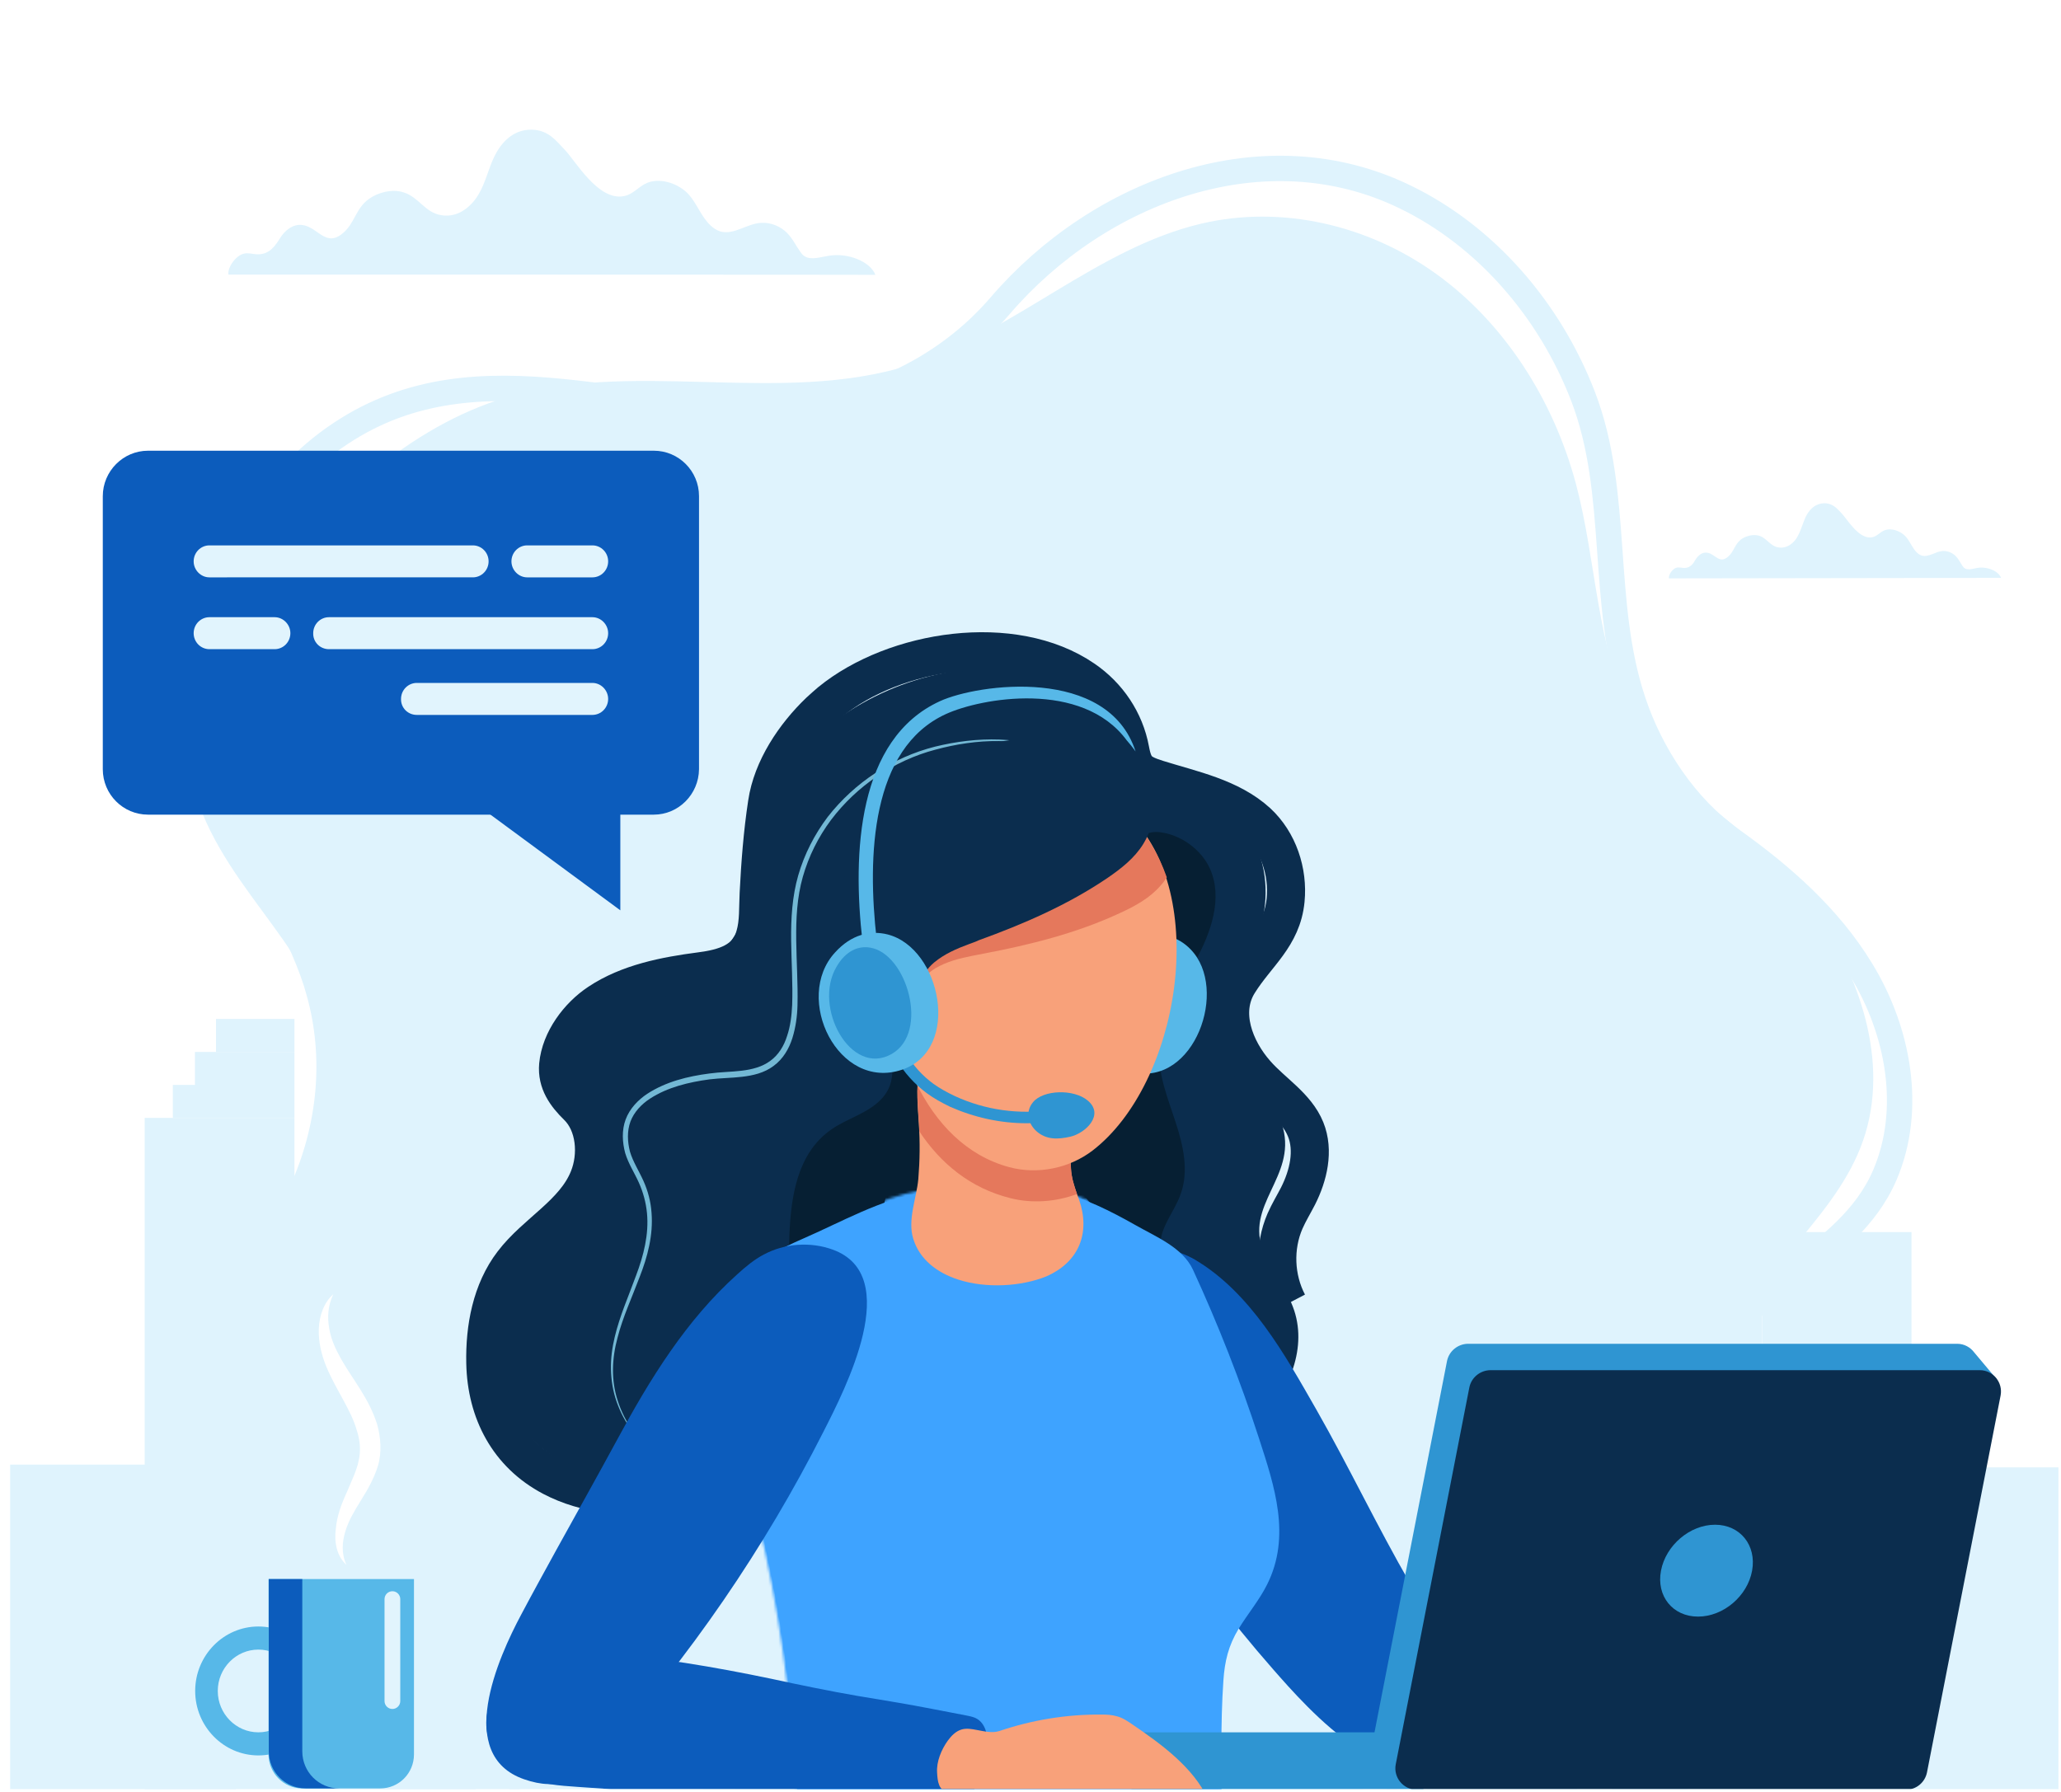 <?xml version="1.0" encoding="utf-8"?>
<!-- Generator: Adobe Illustrator 26.0.1, SVG Export Plug-In . SVG Version: 6.00 Build 0)  -->
<svg version="1.1" id="Layer_1" xmlns="http://www.w3.org/2000/svg" xmlns:xlink="http://www.w3.org/1999/xlink" x="0px" y="0px"
	 viewBox="0 0 812 706" style="enable-background:new 0 0 812 706;" xml:space="preserve">
<style type="text/css">
	.st0{clip-path:url(#SVGID_00000090264791842672275700000014491563844608839088_);}
	.st1{fill:none;stroke:#DFF3FD;stroke-width:10;}
	.st2{fill-rule:evenodd;clip-rule:evenodd;fill:#DFF3FD;}
	.st3{fill-rule:evenodd;clip-rule:evenodd;fill:#0B2D4E;}
	.st4{fill-rule:evenodd;clip-rule:evenodd;fill:#73B8D4;}
	.st5{fill-rule:evenodd;clip-rule:evenodd;fill:#061F33;}
	.st6{fill-rule:evenodd;clip-rule:evenodd;fill:#0C5CBC;}
	.st7{fill-rule:evenodd;clip-rule:evenodd;fill:#3EA3FF;}
	.st8{filter:url(#Adobe_OpacityMaskFilter);}
	.st9{fill-rule:evenodd;clip-rule:evenodd;fill:#FFFFFF;}
	.st10{mask:url(#b_00000067957686416342002510000017795271318397007271_);fill-rule:evenodd;clip-rule:evenodd;fill:#3EA3FF;}
	.st11{filter:url(#Adobe_OpacityMaskFilter_00000000938058027532903990000017341195935189469880_);}
	.st12{mask:url(#d_00000099633762467359810920000006842791388328192703_);fill-rule:evenodd;clip-rule:evenodd;fill:#3EA3FF;}
	.st13{fill-rule:evenodd;clip-rule:evenodd;fill:#57B8E8;}
	.st14{fill:none;stroke:#0B2D4E;stroke-width:15;}
	.st15{fill-rule:evenodd;clip-rule:evenodd;fill:#F8A17A;}
	.st16{fill-rule:evenodd;clip-rule:evenodd;fill:#E5785C;}
	.st17{fill-rule:evenodd;clip-rule:evenodd;fill:#2F95D2;}
	.st18{filter:url(#Adobe_OpacityMaskFilter_00000151510046389761200380000012006043053297022111_);}
	.st19{mask:url(#f_00000075863055058980197070000013709203843563318931_);fill-rule:evenodd;clip-rule:evenodd;fill:#2F95D2;}
	.st20{filter:url(#Adobe_OpacityMaskFilter_00000166654069563497356810000001183139542212444604_);}
	.st21{mask:url(#f_00000035530421516623702820000001422350664819920304_);fill-rule:evenodd;clip-rule:evenodd;fill:#2F95D2;}
	.st22{filter:url(#Adobe_OpacityMaskFilter_00000143618160302576907150000018318268330159878788_);}
	.st23{mask:url(#f_00000090262837306848998940000008512925943248798392_);fill-rule:evenodd;clip-rule:evenodd;fill:#0B2D4E;}
	.st24{filter:url(#Adobe_OpacityMaskFilter_00000010270247918002491170000018359296948098524579_);}
	.st25{mask:url(#f_00000036248548390241472570000016273831813513590941_);fill-rule:evenodd;clip-rule:evenodd;fill:#2F95D2;}
	.st26{filter:url(#Adobe_OpacityMaskFilter_00000103223929221025293460000017923886784608416688_);}
	.st27{mask:url(#f_00000054250496650593880010000009150837460790158480_);fill-rule:evenodd;clip-rule:evenodd;fill:#FFFFFF;}
	.st28{filter:url(#Adobe_OpacityMaskFilter_00000076592076300181171860000001407299850380857773_);}
	.st29{mask:url(#f_00000139271117957800860410000011536525524587344821_);fill-rule:evenodd;clip-rule:evenodd;fill:#57B8E8;}
	.st30{filter:url(#Adobe_OpacityMaskFilter_00000036963909594479616680000010946195031984454292_);}
	.st31{mask:url(#f_00000062912302225668260330000008034692569427999162_);fill-rule:evenodd;clip-rule:evenodd;fill:#57B8E8;}
	.st32{filter:url(#Adobe_OpacityMaskFilter_00000039111938211827467970000000255184050550765223_);}
	.st33{mask:url(#f_00000060713873966414201020000008542876167144317068_);fill-rule:evenodd;clip-rule:evenodd;fill:#E1F4FD;}
	.st34{filter:url(#Adobe_OpacityMaskFilter_00000053514948747173309190000007099442848663087797_);}
	.st35{mask:url(#f_00000054244581996225316570000012216989849251428995_);fill-rule:evenodd;clip-rule:evenodd;fill:#0C5CBC;}
	.st36{filter:url(#Adobe_OpacityMaskFilter_00000129180476723972031300000013470567967033613966_);}
	.st37{mask:url(#f_00000030453864501881561660000013587022224084773305_);fill-rule:evenodd;clip-rule:evenodd;fill:#0C5CBC;}
	.st38{filter:url(#Adobe_OpacityMaskFilter_00000139279612465883537890000001014715283943757470_);}
	.st39{mask:url(#f_00000151525409635177273530000016932937658523900557_);fill-rule:evenodd;clip-rule:evenodd;fill:#E1F4FD;}
	.st40{filter:url(#Adobe_OpacityMaskFilter_00000104699947735500651350000001183974145157044119_);}
	.st41{mask:url(#f_00000183957415660420744390000015271762633922152111_);fill-rule:evenodd;clip-rule:evenodd;fill:#0C5CBC;}
	.st42{filter:url(#Adobe_OpacityMaskFilter_00000024003495487943946880000006408306796004518819_);}
	.st43{mask:url(#f_00000013913724045954686770000006736322167371116685_);fill-rule:evenodd;clip-rule:evenodd;fill:#F8A17A;}
</style>
<g>
	<defs>
		<rect id="SVGID_1_" x="1" width="810" height="705"/>
	</defs>
	<clipPath id="SVGID_00000182488456027457560950000007186947499694987194_">
		<use xlink:href="#SVGID_1_"  style="overflow:visible;"/>
	</clipPath>
	<g style="clip-path:url(#SVGID_00000182488456027457560950000007186947499694987194_);">
		<path class="st1" d="M530.1,688.7c22.8-8.2,47.8-5.9,72.1-6.2c24.2-0.3,62.1-4.3,71.2-31.3c9.7-28.6-4.3-58.2-4.5-87.1
			c0-7.9,0.8-15.9,3.5-23.3c12.7-34.8,55.3-43.2,70.2-77.8c11.1-25.9,5.4-56.8-9.3-80.8c-12.7-20.9-31.4-37.3-51.1-51.3
			c-18-12.8-31.7-33.4-38.7-54.4c-13.2-39.2-5.1-82.1-19.8-120.3c-13.2-34.3-38.5-63.3-70.1-78.6c-55.1-26.8-120.2-2.9-159.5,42.8
			c-21.1,24.6-51.4,38.8-82.2,41.3c-59.9,4.9-122.3-27.7-177.7,9.1C106,189.5,86,222.8,79.8,257.9c-3.5,19.8-3.1,41.8,4.5,60.5
			c7.5,18.4,20.4,33.4,31.5,49.3c18.5,26.4,28.6,61.7,11.3,91.4c-7.5,13-18.4,23.6-28.8,34.5c-26.5,27.9-36.3,69-27.2,106.2
			c10.3,42.2,43.1,69.9,85.8,75.2c31.6,3.9,66.6-1.2,95.2,15.6"/>
		<path class="st2" d="M713.4,356.3c17.5,24.9,30.9,58.8,21.6,90.1c-9.3,31.2-39.1,50.4-52.1,80c-7.4,16.7-7.6,35.1-7.8,53.1
			c-0.4,23.5,4.2,48.5-11.6,68.4c-9.4,11.8-23.5,18.7-37.8,23.3c-28.7,9.2-58.8,13.5-84.3,30.8c-41.9,28.4-93.4,38.4-143.3,35.3
			c-25.3-1.6-50.4-6.3-74.7-13.8c-28.2-8.6-53.2-23.9-81.6-32.1c-49.2-14.2-116.4-14.4-145.2-64.3c-19.4-33.6-26.1-75.2-11-111.8
			c7.2-17.4,20.9-30.7,28.6-47.8c10.8-23.6,13.7-50.6,6.5-75.7c-0.3-1-0.6-2.1-0.9-3.1c-7.5-23.5-22.6-43.6-28.9-67.5
			c-12.9-49.3,15.6-101.4,53.1-133.1c15.6-13.2,33-24.1,52-30.4c52.3-17.2,110.5,2.7,163-14c40.3-12.8,73.3-46,114.4-55.6
			c31.5-7.4,65.6,0.5,92.4,19.8c26.8,19.3,46.2,49.5,55.1,82.8c8.2,30.8,8,64.7,22.5,92.7c12.5,24,35.5,36.9,54.3,54.3
			C703.2,343.1,708.6,349.4,713.4,356.3 M90,108.2c-0.5-2.8,3.3-8.5,7.3-8.4c1.6,0,3.2,0.5,4.8,0.4c4.3-0.2,6.5-3.6,8.2-6.3
			c1.7-2.8,5-5.9,9.1-5.2c6,1,9.1,9,15.9,3c4.5-3.9,4.8-9.4,9.9-13.2c3.5-2.6,9.2-4.2,13.8-2.7c6.1,1.9,8.4,8,14.9,9
			c7.2,1.2,12.4-4.3,14.7-8.3c2.8-4.8,3.8-10,6.2-14.9c2.2-4.5,6.7-10.6,14.6-10.5c6.7,0.1,9.7,4.4,13,7.8
			c4.3,4.4,13.2,20.3,23.3,18.4c3.9-0.7,5.9-3.9,9.4-5.3c5.7-2.2,12.9,0.8,16.3,4.7c3.4,3.9,4.8,8.6,8.6,12.2c1,0.9,2.2,1.8,3.8,2.3
			c5.4,1.5,10.4-3.1,16.2-3.4c4-0.2,7.7,1.6,10,3.9c2.3,2.3,3.5,5,5.3,7.5c0.5,0.7,1,1.4,1.9,1.9c2.5,1.4,6.1,0.2,9.2-0.3
			c7.7-1.3,16.4,2.2,18.5,7.5C345,108.2,90,108.2,90,108.2z M657.5,227.9c-0.2-1.5,1.7-4.4,3.8-4.3c0.8,0,1.6,0.2,2.5,0.2
			c2.2-0.1,3.4-1.8,4.2-3.3c0.9-1.4,2.5-3.1,4.7-2.7c3.1,0.5,4.7,4.6,8.2,1.5c2.3-2,2.5-4.8,5.1-6.8c1.8-1.3,4.7-2.1,7.1-1.4
			c3.1,1,4.3,4.1,7.6,4.6c3.7,0.6,6.4-2.2,7.5-4.3c1.4-2.5,2-5.1,3.2-7.7c1.1-2.3,3.4-5.4,7.5-5.4c3.5,0.1,5,2.3,6.7,4
			c2.2,2.3,6.8,10.4,12,9.4c2-0.4,3-2,4.8-2.7c2.9-1.2,6.6,0.4,8.4,2.4c1.8,2,2.5,4.4,4.4,6.3c0.5,0.5,1.1,0.9,1.9,1.2
			c2.8,0.8,5.4-1.6,8.3-1.8c2-0.1,3.9,0.8,5.1,2c1.2,1.2,1.8,2.6,2.7,3.9c0.3,0.4,0.5,0.7,1,1c1.3,0.7,3.1,0.1,4.7-0.2
			c3.9-0.7,8.4,1.1,9.5,3.9L657.5,227.9L657.5,227.9z"/>
		<g>
			<path class="st2" d="M116,706.7H57V440.5H116V706.7z M204.9,706.7H116V522.2h88.9V706.7z"/>
			<path class="st2" d="M92.9,706.7H4V577.1h88.9V706.7z M116,440.5H68.1v-13H116V440.5z M116,427.5H76.8v-13H116V427.5z"/>
			<path class="st2" d="M116,414.5H85.1v-13H116L116,414.5z M348.6,706.7h-58.9V440.5h58.9V706.7z M187.4,706.7h-58.9V354.4h58.9
				V706.7z M466.5,706.7H348.6v-103h117.9L466.5,706.7z"/>
			<path class="st2" d="M319.1,706.7H200.7V312.8h118.4V706.7z"/>
			<path class="st2" d="M348.6,440.5h-47.9v-13h47.9V440.5z M348.6,427.5h-39.2v-13h39.2L348.6,427.5z"/>
			<path class="st2" d="M348.6,414.5h-30.8v-13h30.8V414.5z M461.5,706.7h-58.9V440.5h58.9V706.7z"/>
			<path class="st2" d="M402.6,706.7h-58.9V485.5h58.9V706.7z M550.4,706.7h-88.9V380.9h88.9V706.7z M461.5,440.5h-47.9v-13h47.9
				V440.5z M461.5,427.5h-39.2v-13h39.2L461.5,427.5z"/>
			<path class="st2" d="M461.5,414.5h-30.8v-13h30.8V414.5z M694.1,706.7h-58.9V440.5h58.9L694.1,706.7z"/>
			<path class="st2" d="M753.1,706.7h-58.9V485.5h58.9V706.7z M621.3,706.7h-58.9v-258h58.9V706.7z M812,706.7h-58.9V578.2H812
				V706.7z"/>
			<path class="st2" d="M664.7,706.7H546.3V512.4h118.4V706.7z M694.1,440.5h-47.9v-13h47.9V440.5z M757.8,663.3H710v-13h47.9
				L757.8,663.3z M694.1,427.5H655v-13h39.2L694.1,427.5z"/>
			<path class="st2" d="M694.1,414.5h-30.8v-13h30.8V414.5z M439.7,523.5h-77.5v-13h77.5V523.5z M439.7,570.1h-77.5v-13h77.5V570.1z
				 M439.7,616.7h-77.5v-13h77.5V616.7z M736.6,616.7h-77.5v-13h77.5V616.7z M736.6,663.3h-77.5v-13h77.5V663.3z"/>
		</g>
		<path class="st3" d="M256.4,591c22.2,7.9,49.1,7.1,69.3-5.9c19.9-12.8,38-22,62.5-21.6c21.9,0.4,40,12.3,61.1,14.8
			c16.8,2,33.9-5.3,46-17.1c11.9-11.5,19.8-29,14.6-44.8c-2.7-8.2-8.6-15-12-23c-7.8-18.4,12.7-29.5,7.6-48.9
			c-4.3-16.5-22.4-28.3-22.1-45.3c0.2-12.5,9.8-22.2,13.2-33.7c3.4-11.7,2.7-24.7-3.4-35.4c-4.4-7.8-11.6-14.2-19.8-17.8
			c-7.4-3.2-15.7-3.2-21.4-9.7c-10.2-11.6-14-24.1-28-32.6c-11.9-7.2-27.6-7.6-41.2-6.4c-30.3,2.8-59.6,18.8-76.7,44.3
			c-6,9-10.4,18.3-10.6,29.1c-0.2,11.8-0.2,23.6-7.3,33.6c-6,8.4-15.7,13.3-25.3,17.1c-9.6,3.8-19.6,6.8-28.1,12.8
			c-8.4,6-15.1,15.7-14.1,26c0.8,8.6,6.8,16.1,7.6,24.7c1.4,15.7-13.6,27.1-22.9,39.7c-13,17.8-15.1,42.9-5.4,62.6
			c11.3,22.7,31.7,27.8,53.1,36.4C254.3,590.3,255.3,590.6,256.4,591"/>
		<path class="st4" d="M418.1,298c-7.4-4.3-15.9-6.3-24.4-6.6c-8.5-0.3-17.1,0.8-25.3,2.8c-16.6,4.2-31.7,14.1-42.3,27.7
			c-5.2,6.9-9.2,14.7-11.6,23c-2.4,8.3-2.9,17.1-2.8,25.6c0.1,8.6,0.7,17.1,0.4,25.5c-0.2,4.2-0.7,8.4-2,12.2
			c-1.2,3.9-3.4,7.5-6.6,9.8c-3.2,2.4-7.2,3.4-11.3,3.9c-4.1,0.5-8.4,0.5-12.7,1.1c-8.5,1.1-17.1,3.2-24.5,8
			c-3.6,2.4-6.9,5.8-8.5,10.1c-1.6,4.3-1.3,9-0.2,13.2c1.3,4.3,3.7,7.9,5.4,11.7c1.7,3.8,2.8,7.8,3.2,12c0.8,8.3-1.3,16.7-4.3,24.6
			c-2.9,8-6.4,15.8-8.4,24.2c-1,4.2-1.6,8.5-1.5,12.8c0.1,4.3,0.8,8.6,2.2,12.6c2.8,8.1,8,15.3,14.8,20.4
			c-6.7-5.3-11.7-12.5-14.3-20.6c-2.7-8.1-2.3-16.8-0.1-24.9c2.1-8.2,5.7-15.9,8.7-23.9c3.1-7.9,5.4-16.5,4.7-25.3
			c-0.3-4.4-1.4-8.6-3.2-12.6c-1.8-4-4.1-7.5-5.3-11.5c-1-3.9-1.2-8.1,0.2-11.9c1.4-3.7,4.3-6.8,7.7-9c6.9-4.5,15.3-6.5,23.5-7.6
			c4.1-0.5,8.4-0.5,12.7-1c4.3-0.5,8.8-1.5,12.5-4.3c3.7-2.7,6.1-6.8,7.4-11c1.3-4.2,1.9-8.6,2-12.9c0.2-8.6-0.4-17.1-0.5-25.6
			c-0.1-8.5,0.3-16.9,2.6-25c2.3-8.1,6.1-15.7,11.1-22.4c10.1-13.4,24.8-23.4,41.1-27.7c8.1-2.2,16.6-3.5,25-3.4
			C402.1,292.1,410.6,293.9,418.1,298"/>
		<path class="st5" d="M311,486.9c-0.8,19.3,3.7,33.7,21.2,43.2c14,7.6,30.7,10.1,46.2,10.5c25.9,0.6,54.7-6.1,74.1-24.3
			c3.5-3.3,6.9-7.4,7.1-12.2c0.2-4.4-2.2-8.5-2.4-12.9c-0.4-7.4,5.4-13.5,7.9-20.5c3.4-9.2,1.1-19.4-2-28.7
			c-3-9.3-6.9-18.7-6.4-28.5c0.6-12.7,8.2-23.8,14.3-34.9c6.1-11.1,10.9-24.7,5.7-36.3c-3.4-7.6-11.6-13.5-19.9-14.4
			c-8.8-1-16.7,9.1-22.4,14.7c-7.6,7.5-16.1,14.1-25.2,19.6c-12.6,7.7-26.4,13.3-38.3,22.1c-7.2,5.3-14.9,12.6-18.3,21.1
			c-3.9,9.5,2.9,18.8-5.3,27.6c-5.3,5.7-13.4,7.6-19.7,12C314,454.4,311.6,471.7,311,486.9"/>
		<path class="st6" d="M453.9,594.6c-18.2-28.1-29.5-62.6-13.7-94.3c1.6-3.2,3.5-6.7,6.9-7.9c7.3-2.4,17.2,0.2,23.6,3.9
			c22,13,35.5,37.4,47.9,59.1c12.9,22.6,24,46.1,37,68.6c5.2,9.1,10.5,18.4,13.3,28.5c2.5,8.9,2.7,19.1-0.6,27.8
			c-14.5,37.6-54.4-8.5-66.6-22.4C484.4,638.2,468.2,616.8,453.9,594.6"/>
		<path class="st7" d="M289.5,563.2c-5.2-22.2-7.9-44.9,3.9-60c5.3-6.8,14.9-11.6,22.7-15c15.2-6.6,30.7-15.5,47-18.3
			c17.2-3,36.2-4.9,53.3-0.6c10.9,2.8,21,7.8,30.7,13.3c8.4,4.8,18.8,8.9,22.9,17.7c9.9,21.5,18.7,43.9,26,66.4
			c6.1,18.8,12.8,38.6,3.2,57.7c-3.1,6.2-7.6,11.5-11.2,17.4c-4,6.6-5.5,12.8-6,20.4c-1.2,17.3-0.7,34.7-0.7,52.1
			c0,5-0.1,10.2-2.2,14.7c-4.3,8.9-16,9-24.4,9l-83.3-0.1c-11.6,0-20.4,1.4-31.2,3.6c-9.1,1.9-17-2.7-21.3-11.3
			c-4.1-8.1-4.5-17.5-4.9-26.6c-1.7-35.3-6.7-70.4-14.9-104.7C296.7,589.3,292.7,576.6,289.5,563.2"/>
		<g>
			<g transform="matrix(-1 0 0 1 502 466)">
				<defs>
					<filter id="Adobe_OpacityMaskFilter" filterUnits="userSpaceOnUse">
						<feColorMatrix  type="matrix" values="1 0 0 0 0  0 1 0 0 0  0 0 1 0 0  0 0 0 1 0"/>
					</filter>
				</defs>
				<mask maskUnits="userSpaceOnUse" id="b_00000067957686416342002510000017795271318397007271_">
					<g class="st8">
						<path id="a_00000121980094532859228850000017924677120865670302_" class="st9" d="M86.1,2.6c-10.9,2.8-21,7.9-30.7,13.4
							c-8.4,4.8-18.8,8.9-22.8,17.8c-9.9,21.6-18.7,44-26,66.6c-6.1,18.9-12.8,38.7-3.2,57.9c3.1,6.2,7.6,11.5,11.2,17.4
							c4,6.6,5.5,12.8,6,20.4c1.2,17.4,0.7,34.8,0.7,52.2c0,5,0,10.2,2.2,14.7c4.3,8.9,16,9,24.4,9l83.3-0.1
							c11.6,0,20.4,1.4,31.2,3.6c9.1,1.9,17-2.7,21.3-11.3c4.1-8.1,4.5-17.5,4.9-26.6c1.7-35.4,6.7-70.6,14.9-105
							c2.3-9.8,6.4-22.5,9.5-35.9c5.2-22.3,7.9-45-3.9-60.2c-5.3-6.8-14.9-11.6-22.7-15c-15.2-6.6-30.7-15.5-47-18.4
							C129.5,1.4,118.9,0,108.5,0C100.8,0,93.3,0.7,86.1,2.6"/>
					</g>
				</mask>
				<path class="st10" d="M148.7,32c6.5-11.1,8-24.9-0.5-35.6c-3.9-4.9-10.8-5.4-16.8-5.5c-11.7-0.2-23.3,1-34.7,3.7
					C85.9-2.9,74.8,1.4,70.1,12.4c-3.5,8.2-2.3,17.6,2.3,25.1c4.2,6.8,11.1,11.8,18.8,13.7c12.4,3,27,2.6,38.9-2.4
					C137.6,45.6,144.3,39.4,148.7,32"/>
			</g>
			<g transform="matrix(-1 0 0 1 502 466)">
				<defs>
					<filter id="Adobe_OpacityMaskFilter_00000134247770969089266540000003104061041650164651_" filterUnits="userSpaceOnUse">
						<feColorMatrix  type="matrix" values="1 0 0 0 0  0 1 0 0 0  0 0 1 0 0  0 0 0 1 0"/>
					</filter>
				</defs>
				<mask maskUnits="userSpaceOnUse" id="d_00000099633762467359810920000006842791388328192703_">
					<g style="filter:url(#Adobe_OpacityMaskFilter_00000134247770969089266540000003104061041650164651_);">
						<path id="c_00000036248766100259852260000010003758286045590437_" class="st9" d="M86.1,2.6c-10.9,2.8-21,7.9-30.7,13.4
							c-8.4,4.8-18.8,8.9-22.8,17.8c-9.9,21.6-18.7,44-26,66.6c-6.1,18.9-12.8,38.7-3.2,57.9c3.1,6.2,7.6,11.5,11.2,17.4
							c4,6.6,5.5,12.8,6,20.4c1.2,17.4,0.7,34.8,0.7,52.2c0,5,0,10.2,2.2,14.7c4.3,8.9,16,9,24.4,9l83.3-0.1
							c11.6,0,20.4,1.4,31.2,3.6c9.1,1.9,17-2.7,21.3-11.3c4.1-8.1,4.5-17.5,4.9-26.6c1.7-35.4,6.7-70.6,14.9-105
							c2.3-9.8,6.4-22.5,9.5-35.9c5.2-22.3,7.9-45-3.9-60.2c-5.3-6.8-14.9-11.6-22.7-15c-15.2-6.6-30.7-15.5-47-18.4
							C129.5,1.4,118.9,0,108.5,0C100.8,0,93.3,0.7,86.1,2.6"/>
					</g>
				</mask>
				<path class="st12" d="M222.8,198.7l-0.3-51.2c0-5.9,3.8-42.1-5.4-41.7c-1,0-1.9,0.6-2.7,1.1c-4.6,3.3-6.9,8.8-9,14
					c-6.7,16.4-12.3,42.6-26.2,54.1c-14.2,11.7-35.9,16.6-53.5,19.4c-20.5,3.3-41.4,3.5-62.2,4.8c-13.4,0.8-28.2,2.8-37.1,13
					c-6.3,7.3-9.5,18.2-12.9,27.2c-2.9,7.8-5.3,17.1,0.7,24.1c2.5,3,6.1,5,9.6,6.7c13,6.1,27.1,9.2,41.3,11.6
					c39.5,6.7,79.8,8,119.9,6.1c8.6-0.4,17.8-1.3,24.2-7.1c4.7-4.3,6.9-10.7,8.5-17C223,242.7,222.9,220.6,222.8,198.7"/>
			</g>
		</g>
		<g transform="matrix(-1 0 0 1 812 0)">
			<path class="st13" d="M342.9,374.1c-15.2,15.7-1.4,54,22.8,48.4c26-6,22.1-46.6-1.4-53.3C355.1,366.6,347.8,369,342.9,374.1"/>
			<path class="st14" d="M549.8,588.5c15.2,1.9,31.2,0.6,44.7-6.5c17.3-9.1,25.9-25.7,26.3-44.9c0.3-13.9-2.4-28.4-10.8-39.4
				c-9.1-12-24.3-19.4-29.9-33.4c-3.7-9.1-2.8-21.4,4.4-28.4c4.6-4.5,8.2-9.5,7.6-16.2c-0.9-9.8-8-19.3-16-24.6
				c-11.7-7.8-26.3-10.6-40.1-12.4c-9.3-1.2-18.6-3.8-21.4-13.9c-1.6-5.4-1.2-11.2-1.5-16.7c-0.6-11.9-1.5-23.8-3.3-35.6
				c-2-13.6-10.8-26.7-20.6-36.1c-1.4-1.3-2.9-2.6-4.4-3.9c-25.3-20.6-72-27.9-99.8-8.8c-9.5,6.5-16.2,16.4-18.3,27.8
				c-1.4,7.6-3.5,9.2-10.8,11.5c-13.4,4.2-28.6,7.2-39.3,17c-8.3,7.7-12.2,19.5-11.1,30.7c1.4,14.4,11.4,21.2,18.5,32.6
				c7.3,11.6,1.6,26.2-6.9,35.8c-6.5,7.4-15.8,12.8-19.5,21.9c-3.4,8.4-1.1,18.2,3,26.3c1.7,3.3,3.6,6.4,5.1,9.8
				c4.5,10.3,4,22.6-1.2,32.5"/>
			<path class="st6" d="M592.8,610.7c4.6,8.4,9.3,16.9,13.8,25.4c9.2,17.2,26.3,55.5-1.1,65c-13.8,4.8-21.7,0.1-30.8-10
				c-34.5-38.2-63.8-80.9-87.1-126.9c-8.7-17.1-31.7-61.6-3.7-71.8c8.8-3.2,19-2.5,27.3,2c3.8,2,7.1,4.8,10.3,7.7
				c20.2,18.1,34.5,41.4,47.3,65.1C576.7,581.8,584.8,596.2,592.8,610.7"/>
			<path class="st15" d="M434.5,504.2c8.3-2.7,15.2-7.9,17.7-16.1c2.3-7.5-1.3-15.9-2-23.5c-0.6-7.3-0.7-14.5-0.2-21.8
				c0.4-6.7,1.1-13.7,0-20.4c-0.6-3.8-2.7-3.2-6.5-4.7c-3.8-1.5-8.2-1.5-12.4-1.5c-8.6,0-30.9-0.6-36.2,7c-2.4,3.5-2.6,7.8-2.7,12
				c-0.1,5-1,11.4-1.8,18.4c-0.4,3.1-0.1,6.2-0.6,9.3c-0.5,3.4-1.8,6.7-3,10c-4.3,12.5-0.3,24.3,13.1,30.1
				C409.6,506.9,423.4,507.8,434.5,504.2"/>
			<path class="st16" d="M450,422.3c-0.6-3.8-2.7-3.2-6.5-4.7c-3.8-1.5-8.2-1.5-12.4-1.5c-8.6,0-30.9-0.6-36.2,7
				c-2.4,3.5-2.6,7.8-2.7,12c-0.1,5-1,11.4-1.8,18.4c-0.4,3.1-0.1,6.2-0.6,9.3c-0.4,2.6-1.3,5.2-2.1,7.7c8.3,3.1,17.7,3.8,26.3,1.6
				c15.6-3.9,27.4-13.6,35.8-26.3c0-1,0.1-2,0.1-3C450.4,436,451,429,450,422.3"/>
			<path class="st15" d="M462.4,373.2c-0.1-11.5-1.6-22.4-4.6-31.5c-12.7-39.1-61.2-48.7-90.4-20.7
				c-32.6,31.3-20.1,106.1,14.2,132.4c9.2,7,21.6,9.5,32.8,6.5C448.1,450.8,462.7,409.1,462.4,373.2"/>
			<path class="st15" d="M456.1,374.1c14.9-8.2,19.5,12.6,16.9,22.9c-1.1,4.3-2.7,8.4-5.4,11.9c-3.5,4.7-13.7,12.6-19.5,7.4
				c-2.7-2.3-2.9-6.3-3-9.9C444.9,397,446,379.7,456.1,374.1"/>
			<path class="st17" d="M407.5,442.6c-3.7,0-7.3-0.3-11-0.8l0.7-4.5c13.4,2,26.7,0.1,38.6-5.4c3.2-1.5,6-3.1,8.4-4.8
				c4.4-3.2,8.1-7.3,10.8-12l3.9,2.3c-3.1,5.2-7.2,9.8-12.1,13.4c-2.6,1.9-5.6,3.6-9.1,5.3C428.2,440.3,418,442.6,407.5,442.6"/>
			<path class="st17" d="M383.4,433.7c5.5-4.7,17.6-4.3,21.6,0.6c3,3.6,2.1,8.2-1.2,11.3c-3.9,3.6-8.6,3.4-13.5,2.3
				C384.3,446.5,376.8,439.3,383.4,433.7"/>
			<path class="st16" d="M462.5,343.3c-13.4-41.1-64.4-51.3-95.2-21.8c-6.8,6.5-11.7,14.9-15,24.2c0.7,1.1,1.5,2.2,2.4,3.2
				c4.2,4.9,10,8.1,15.9,10.8c17.1,8,35.6,12.6,54.1,16.1c1.4,0.3,2.7,0.5,4.1,0.8c5.1,1,10.2,2.3,14.6,4.9
				c12.6,7.5,7.2,23.9,16.4,31.1c0.8,0.6,1.6,1.1,2.5,1.4c3.4-12.3,5-25.3,4.9-37.6C467.3,364.3,465.6,352.9,462.5,343.3"/>
			<path class="st3" d="M430.2,372c4.9,1.8,9.7,3.9,13.7,7.2c11.3,9.4,3.3,24.7,11.3,33.3c7.1,7.6,17.8-2.4,20.6-9.5
				c5.2-12.9,4.9-27.3,4.5-41.3c-0.2-7.8-0.4-15.7-2.7-23.1c-2.5-8.1-7.3-15.3-13-21.6c-16.6-18-41.5-27.3-65.7-25.8
				c-18.9,1.2-52.1,17.2-37.3,41.4c3.4,5.5,8.6,9.6,14,13.3c15.6,10.6,33.1,18.2,50.8,24.6C427.6,371.1,428.9,371.5,430.2,372"/>
			<path class="st13" d="M462.3,368.2c-21.1,5.4-29.2,45.3-5.7,53.3c25.2,8.5,43-28.2,26.4-46.2
				C476.6,368.2,469.1,366.5,462.3,368.2"/>
			<path class="st17" d="M469.2,373.4c-14.5,2.3-23.5,33.4-8.5,41.9c16.1,9.2,31.2-18.5,21.7-34.4
				C478.8,374.7,473.9,372.6,469.2,373.4"/>
			<path class="st13" d="M472.2,371l-5.6-0.7c3.8-33.1,2.2-75.4-27.2-88.9c-13.9-6.4-53.7-13.5-71.3,10.3c-2.1,2.4-3.5,4.4-3.5,4.4
				c10.9-33.7,62.1-26.7,77.1-19.8C474.2,291.2,476.2,336.1,472.2,371"/>
			<defs>
				<filter id="Adobe_OpacityMaskFilter_00000003814637274689139940000016663578760716870591_" filterUnits="userSpaceOnUse">
					<feColorMatrix  type="matrix" values="1 0 0 0 0  0 1 0 0 0  0 0 1 0 0  0 0 0 1 0"/>
				</filter>
			</defs>
			<mask maskUnits="userSpaceOnUse" id="f_00000075863055058980197070000013709203843563318931_">
				<g style="filter:url(#Adobe_OpacityMaskFilter_00000003814637274689139940000016663578760716870591_);">
					<path id="e_00000108990218446163383980000008687261021623498668_" class="st9" d="M0,812h808V0H0V812z"/>
				</g>
			</mask>
			<path class="st19" d="M251.2,705.2h115v-22.6h-115V705.2z"/>
			<defs>
				<filter id="Adobe_OpacityMaskFilter_00000044873948806896799370000001801754083273472150_" filterUnits="userSpaceOnUse">
					<feColorMatrix  type="matrix" values="1 0 0 0 0  0 1 0 0 0  0 0 1 0 0  0 0 0 1 0"/>
				</filter>
			</defs>
			<mask maskUnits="userSpaceOnUse" id="f_00000035530421516623702820000001422350664819920304_">
				<g style="filter:url(#Adobe_OpacityMaskFilter_00000044873948806896799370000001801754083273472150_);">
					<path id="e_00000015346992039338046790000012317521474384468880_" class="st9" d="M0,812h808V0H0V812z"/>
				</g>
			</mask>
			<path class="st21" d="M270.9,684.8l-29-148.5c-0.8-3.9-4.2-6.7-8.2-6.8H40.9c-2.8,0-5.2,1.4-6.7,3.4l0,0l-8.9,10.6l7.9-1.7
				L61.7,688c0.8,3.9,4.2,6.8,8.2,6.8h192.9C268,694.7,271.9,689.9,270.9,684.8"/>
			<defs>
				<filter id="Adobe_OpacityMaskFilter_00000128450883652835260710000003608141772693379002_" filterUnits="userSpaceOnUse">
					<feColorMatrix  type="matrix" values="1 0 0 0 0  0 1 0 0 0  0 0 1 0 0  0 0 0 1 0"/>
				</filter>
			</defs>
			<mask maskUnits="userSpaceOnUse" id="f_00000090262837306848998940000008512925943248798392_">
				<g style="filter:url(#Adobe_OpacityMaskFilter_00000128450883652835260710000003608141772693379002_);">
					<path id="e_00000045614453575924472160000006649556702868314017_" class="st9" d="M0,812h808V0H0V812z"/>
				</g>
			</mask>
			<path class="st23" d="M61,705.2h192.9c5.2,0,9.2-4.8,8.2-10l-29-148.5c-0.8-3.9-4.2-6.7-8.2-6.8H32c-5.2,0-9.2,4.8-8.2,10
				l29,148.5C53.6,702.4,57.1,705.2,61,705.2"/>
			<defs>
				<filter id="Adobe_OpacityMaskFilter_00000109716839932104263680000003801744146107294117_" filterUnits="userSpaceOnUse">
					<feColorMatrix  type="matrix" values="1 0 0 0 0  0 1 0 0 0  0 0 1 0 0  0 0 0 1 0"/>
				</filter>
			</defs>
			<mask maskUnits="userSpaceOnUse" id="f_00000036248548390241472570000016273831813513590941_">
				<g style="filter:url(#Adobe_OpacityMaskFilter_00000109716839932104263680000003801744146107294117_);">
					<path id="e_00000052799914976144608530000000668616123569852089_" class="st9" d="M0,812h808V0H0V812z"/>
				</g>
			</mask>
			<path class="st25" d="M121.7,618.9c1.8,10,11.3,18.1,21.3,18.1s16.5-8.1,14.6-18.1c-1.9-10-11.4-18.1-21.3-18.1
				C126.4,600.8,119.9,608.9,121.7,618.9"/>
			<defs>
				<filter id="Adobe_OpacityMaskFilter_00000036216908010220420300000005146241320966941596_" filterUnits="userSpaceOnUse">
					<feColorMatrix  type="matrix" values="1 0 0 0 0  0 1 0 0 0  0 0 1 0 0  0 0 0 1 0"/>
				</filter>
			</defs>
			<mask maskUnits="userSpaceOnUse" id="f_00000054250496650593880010000009150837460790158480_">
				<g style="filter:url(#Adobe_OpacityMaskFilter_00000036216908010220420300000005146241320966941596_);">
					<path id="e_00000165947576006756944740000010915147442483275924_" class="st9" d="M0,812h808V0H0V812z"/>
				</g>
			</mask>
			<path class="st27" d="M675.5,616.6c2.1-4.4,1.7-9.1,0.4-13.3c-1.3-4.3-3.6-8-6.1-12.1c-2.5-4-5.1-8.4-6.7-13.6
				c-1.6-5.3-1.1-11.3,0.3-16.3c3.2-10.3,9.7-17.8,14.1-25.6c2.2-3.9,4.1-7.9,4.8-12.3c0.8-4.4,0.5-9-1.6-13.4
				c3.7,3.2,5.5,8.5,5.7,13.6c0.2,5.2-1.1,10.4-3,15c-3.9,9.3-9.7,16.9-12,25.1c-1.3,4-1.6,8-0.7,11.9c0.8,4,2.9,8.1,4.7,12.5
				c2,4.3,3.9,9.3,4.3,14.4C680.4,607.6,679.3,613.3,675.5,616.6"/>
			<defs>
				<filter id="Adobe_OpacityMaskFilter_00000126320191341652021820000017574967413218390165_" filterUnits="userSpaceOnUse">
					<feColorMatrix  type="matrix" values="1 0 0 0 0  0 1 0 0 0  0 0 1 0 0  0 0 0 1 0"/>
				</filter>
			</defs>
			<mask maskUnits="userSpaceOnUse" id="f_00000139271117957800860410000011536525524587344821_">
				<g style="filter:url(#Adobe_OpacityMaskFilter_00000126320191341652021820000017574967413218390165_);">
					<path id="e_00000137823320775343758590000009448426788057921448_" class="st9" d="M0,812h808V0H0V812z"/>
				</g>
			</mask>
			<path class="st29" d="M692.9,704.7h-30.7c-7.4,0-13.3-6-13.3-13.4v-69.1h57.3v69.1C706.2,698.7,700.2,704.7,692.9,704.7"/>
			<defs>
				<filter id="Adobe_OpacityMaskFilter_00000027562570486931906830000012739321636478042790_" filterUnits="userSpaceOnUse">
					<feColorMatrix  type="matrix" values="1 0 0 0 0  0 1 0 0 0  0 0 1 0 0  0 0 0 1 0"/>
				</filter>
			</defs>
			<mask maskUnits="userSpaceOnUse" id="f_00000062912302225668260330000008034692569427999162_">
				<g style="filter:url(#Adobe_OpacityMaskFilter_00000027562570486931906830000012739321636478042790_);">
					<path id="e_00000096768011947750849590000011117413432113419678_" class="st9" d="M0,812h808V0H0V812z"/>
				</g>
			</mask>
			<path class="st31" d="M710.2,682.6c-8.8,0-16-7.3-16-16.3s7.2-16.3,16-16.3c8.8,0,16,7.3,16,16.3
				C726.2,675.3,719,682.6,710.2,682.6 M710.2,640.9c-13.7,0-24.9,11.4-24.9,25.4s11.1,25.4,24.9,25.4c13.7,0,24.9-11.4,24.9-25.4
				S723.9,640.9,710.2,640.9"/>
			<defs>
				<filter id="Adobe_OpacityMaskFilter_00000065780114637846834450000010631241363690861997_" filterUnits="userSpaceOnUse">
					<feColorMatrix  type="matrix" values="1 0 0 0 0  0 1 0 0 0  0 0 1 0 0  0 0 0 1 0"/>
				</filter>
			</defs>
			<mask maskUnits="userSpaceOnUse" id="f_00000060713873966414201020000008542876167144317068_">
				<g style="filter:url(#Adobe_OpacityMaskFilter_00000065780114637846834450000010631241363690861997_);">
					<path id="e_00000001647483168505927530000017129508446360043143_" class="st9" d="M0,812h808V0H0V812z"/>
				</g>
			</mask>
			<path class="st33" d="M657.4,673.4c-1.7,0-3.1-1.4-3.1-3.1v-40.2c0-1.7,1.4-3.1,3.1-3.1c1.7,0,3.1,1.4,3.1,3.1v40.2
				C660.5,672,659.1,673.4,657.4,673.4"/>
			<defs>
				<filter id="Adobe_OpacityMaskFilter_00000113332179963511341740000006124085760625609349_" filterUnits="userSpaceOnUse">
					<feColorMatrix  type="matrix" values="1 0 0 0 0  0 1 0 0 0  0 0 1 0 0  0 0 0 1 0"/>
				</filter>
			</defs>
			<mask maskUnits="userSpaceOnUse" id="f_00000054244581996225316570000012216989849251428995_">
				<g style="filter:url(#Adobe_OpacityMaskFilter_00000113332179963511341740000006124085760625609349_);">
					<path id="e_00000095312035372180366080000000521181454313252282_" class="st9" d="M0,812h808V0H0V812z"/>
				</g>
			</mask>
			<path class="st35" d="M692.9,622.2v67.9c0,8.1-6.5,14.6-14.5,14.6h13.2c8,0,14.5-6.5,14.5-14.6v-67.9H692.9z M554.4,321h199.3
				c9.8,0,17.8-8,17.8-17.9V195.5c0-9.8-8-17.9-17.8-17.9H554.4c-9.8,0-17.8,8-17.8,17.9v107.6C536.7,313,544.7,321,554.4,321"/>
			<defs>
				<filter id="Adobe_OpacityMaskFilter_00000018957794351987830020000010704018882864478343_" filterUnits="userSpaceOnUse">
					<feColorMatrix  type="matrix" values="1 0 0 0 0  0 1 0 0 0  0 0 1 0 0  0 0 0 1 0"/>
				</filter>
			</defs>
			<mask maskUnits="userSpaceOnUse" id="f_00000030453864501881561660000013587022224084773305_">
				<g style="filter:url(#Adobe_OpacityMaskFilter_00000018957794351987830020000010704018882864478343_);">
					<path id="e_00000168096165180830524240000005599633063998032537_" class="st9" d="M0,812h808V0H0V812z"/>
				</g>
			</mask>
			<path class="st37" d="M567.6,358.7v-65.9l51.3,28.1L567.6,358.7z"/>
			<defs>
				<filter id="Adobe_OpacityMaskFilter_00000070810057115670226920000004754190999608513192_" filterUnits="userSpaceOnUse">
					<feColorMatrix  type="matrix" values="1 0 0 0 0  0 1 0 0 0  0 0 1 0 0  0 0 0 1 0"/>
				</filter>
			</defs>
			<mask maskUnits="userSpaceOnUse" id="f_00000151525409635177273530000016932937658523900557_">
				<g style="filter:url(#Adobe_OpacityMaskFilter_00000070810057115670226920000004754190999608513192_);">
					<path id="e_00000046339910680202914030000013772070619710190734_" class="st9" d="M0,812h808V0H0V812z"/>
				</g>
			</mask>
			<path class="st39" d="M682.4,255.8H578.6c-3.4,0-6.2-2.8-6.2-6.3v0c0-3.4,2.8-6.3,6.2-6.3h103.8c3.4,0,6.2,2.8,6.2,6.3v0
				C688.7,253,685.9,255.8,682.4,255.8 M729.5,255.8h-25.7c-3.4,0-6.2-2.8-6.2-6.3v0c0-3.4,2.8-6.3,6.2-6.3h25.7
				c3.4,0,6.2,2.8,6.2,6.3v0C735.7,253,732.9,255.8,729.5,255.8 M625.7,214.9h103.8c3.4,0,6.2,2.8,6.2,6.3v0c0,3.4-2.8,6.3-6.2,6.3
				H625.7c-3.4,0-6.2-2.8-6.2-6.3v0C619.5,217.7,622.3,214.9,625.7,214.9 M578.6,214.9h25.7c3.4,0,6.2,2.8,6.2,6.3v0
				c0,3.4-2.8,6.3-6.2,6.3h-25.7c-3.4,0-6.2-2.8-6.2-6.3v0C572.4,217.7,575.2,214.9,578.6,214.9 M647.8,281.7h-69.2
				c-3.4,0-6.2-2.8-6.2-6.3v0c0-3.4,2.8-6.3,6.2-6.3h69.2c3.4,0,6.2,2.8,6.2,6.3v0C654.1,278.9,651.3,281.7,647.8,281.7"/>
			<defs>
				<filter id="Adobe_OpacityMaskFilter_00000070076137253415810620000001602073911743621265_" filterUnits="userSpaceOnUse">
					<feColorMatrix  type="matrix" values="1 0 0 0 0  0 1 0 0 0  0 0 1 0 0  0 0 0 1 0"/>
				</filter>
			</defs>
			<mask maskUnits="userSpaceOnUse" id="f_00000183957415660420744390000015271762633922152111_">
				<g style="filter:url(#Adobe_OpacityMaskFilter_00000070076137253415810620000001602073911743621265_);">
					<path id="e_00000023283296792704196780000000063743718623564686_" class="st9" d="M0,812h808V0H0V812z"/>
				</g>
			</mask>
			<path class="st41" d="M458.3,670.9c2.4-0.4,4.7-0.8,7.1-1.2c11.5-1.8,22.9-4,34.3-6.4c22.5-4.9,45.1-9.1,68-11.3
				c2.4-0.2,4.9-0.4,7.3-0.6c10.3-0.8,21-1,30.4,3.9c9.4,4.9,16.9,16.6,14.6,27.9c-1.6,7.9-7.6,13.9-14.3,16.9c-6.7,3-14,3.5-21.3,4
				l-70.2,4.8c-11.6,0.8-23.2,1.6-34.7,2.4c-11.1,0.8-22.3,2.3-33.4,2.3c-4.7,0-9.9-0.9-13.9-4c-5.5-4.4-8.8-13.7-9.3-21
				c-0.3-3.8,0.5-8.4,3.3-10.7c1.5-1.3,3.5-1.6,5.4-2C440.6,674.2,449.4,672.4,458.3,670.9"/>
			<defs>
				<filter id="Adobe_OpacityMaskFilter_00000016051265220862199820000009944587400771328157_" filterUnits="userSpaceOnUse">
					<feColorMatrix  type="matrix" values="1 0 0 0 0  0 1 0 0 0  0 0 1 0 0  0 0 0 1 0"/>
				</filter>
			</defs>
			<mask maskUnits="userSpaceOnUse" id="f_00000013913724045954686770000006736322167371116685_">
				<g style="filter:url(#Adobe_OpacityMaskFilter_00000016051265220862199820000009944587400771328157_);">
					<path id="e_00000083772386973233465290000009559621302061598359_" class="st9" d="M0,812h808V0H0V812z"/>
				</g>
			</mask>
			<path class="st43" d="M432.1,706.7c-5.7,1.2-10.1,6.2-15.7,7.8c-4,1.2-8.3,0.6-12.2-0.9c-3.5-1.3-7.2-2.1-10.8-3.2
				c-2.8-0.9-6.7-2.8-9.7-2.2c-8,1.7-16,7.4-23.2,11.1c-1.6,0.8-3.4,1.7-5.2,1.4c-1.8-0.3-3.3-2.5-2.3-4.1c-2.1,2-4.8,5.9-8.2,4.4
				c-1.4-0.6-2.2-2.5-1.4-3.8c-1.2,1.3-2.4,2.6-4,3.2c-1.6,0.6-3.7,0.4-4.6-1.1c-0.4-0.7-0.6-1.5-0.6-2.3c-0.1-2.8,0.7-5.5,1.9-8.1
				c5.7-12.5,18.6-21.8,29.6-29.3c1.9-1.3,3.9-2.7,6.2-3.3c2-0.6,4.1-0.7,6.2-0.7c13.7-0.1,27.2,2.1,40.2,6.5
				c2.8,0.9,5.9,0.1,8.7-0.4c2.1-0.4,4.2-0.8,6.2-0.2c2.3,0.7,4,2.5,5.4,4.4c2.5,3.5,4.5,8.2,4.2,12.6c-0.2,3.4-0.5,7-4.4,7.7
				c-1.6,0.3-3.2,0.1-4.8,0.3C432.9,706.6,432.5,706.7,432.1,706.7"/>
		</g>
	</g>
</g>
</svg>

